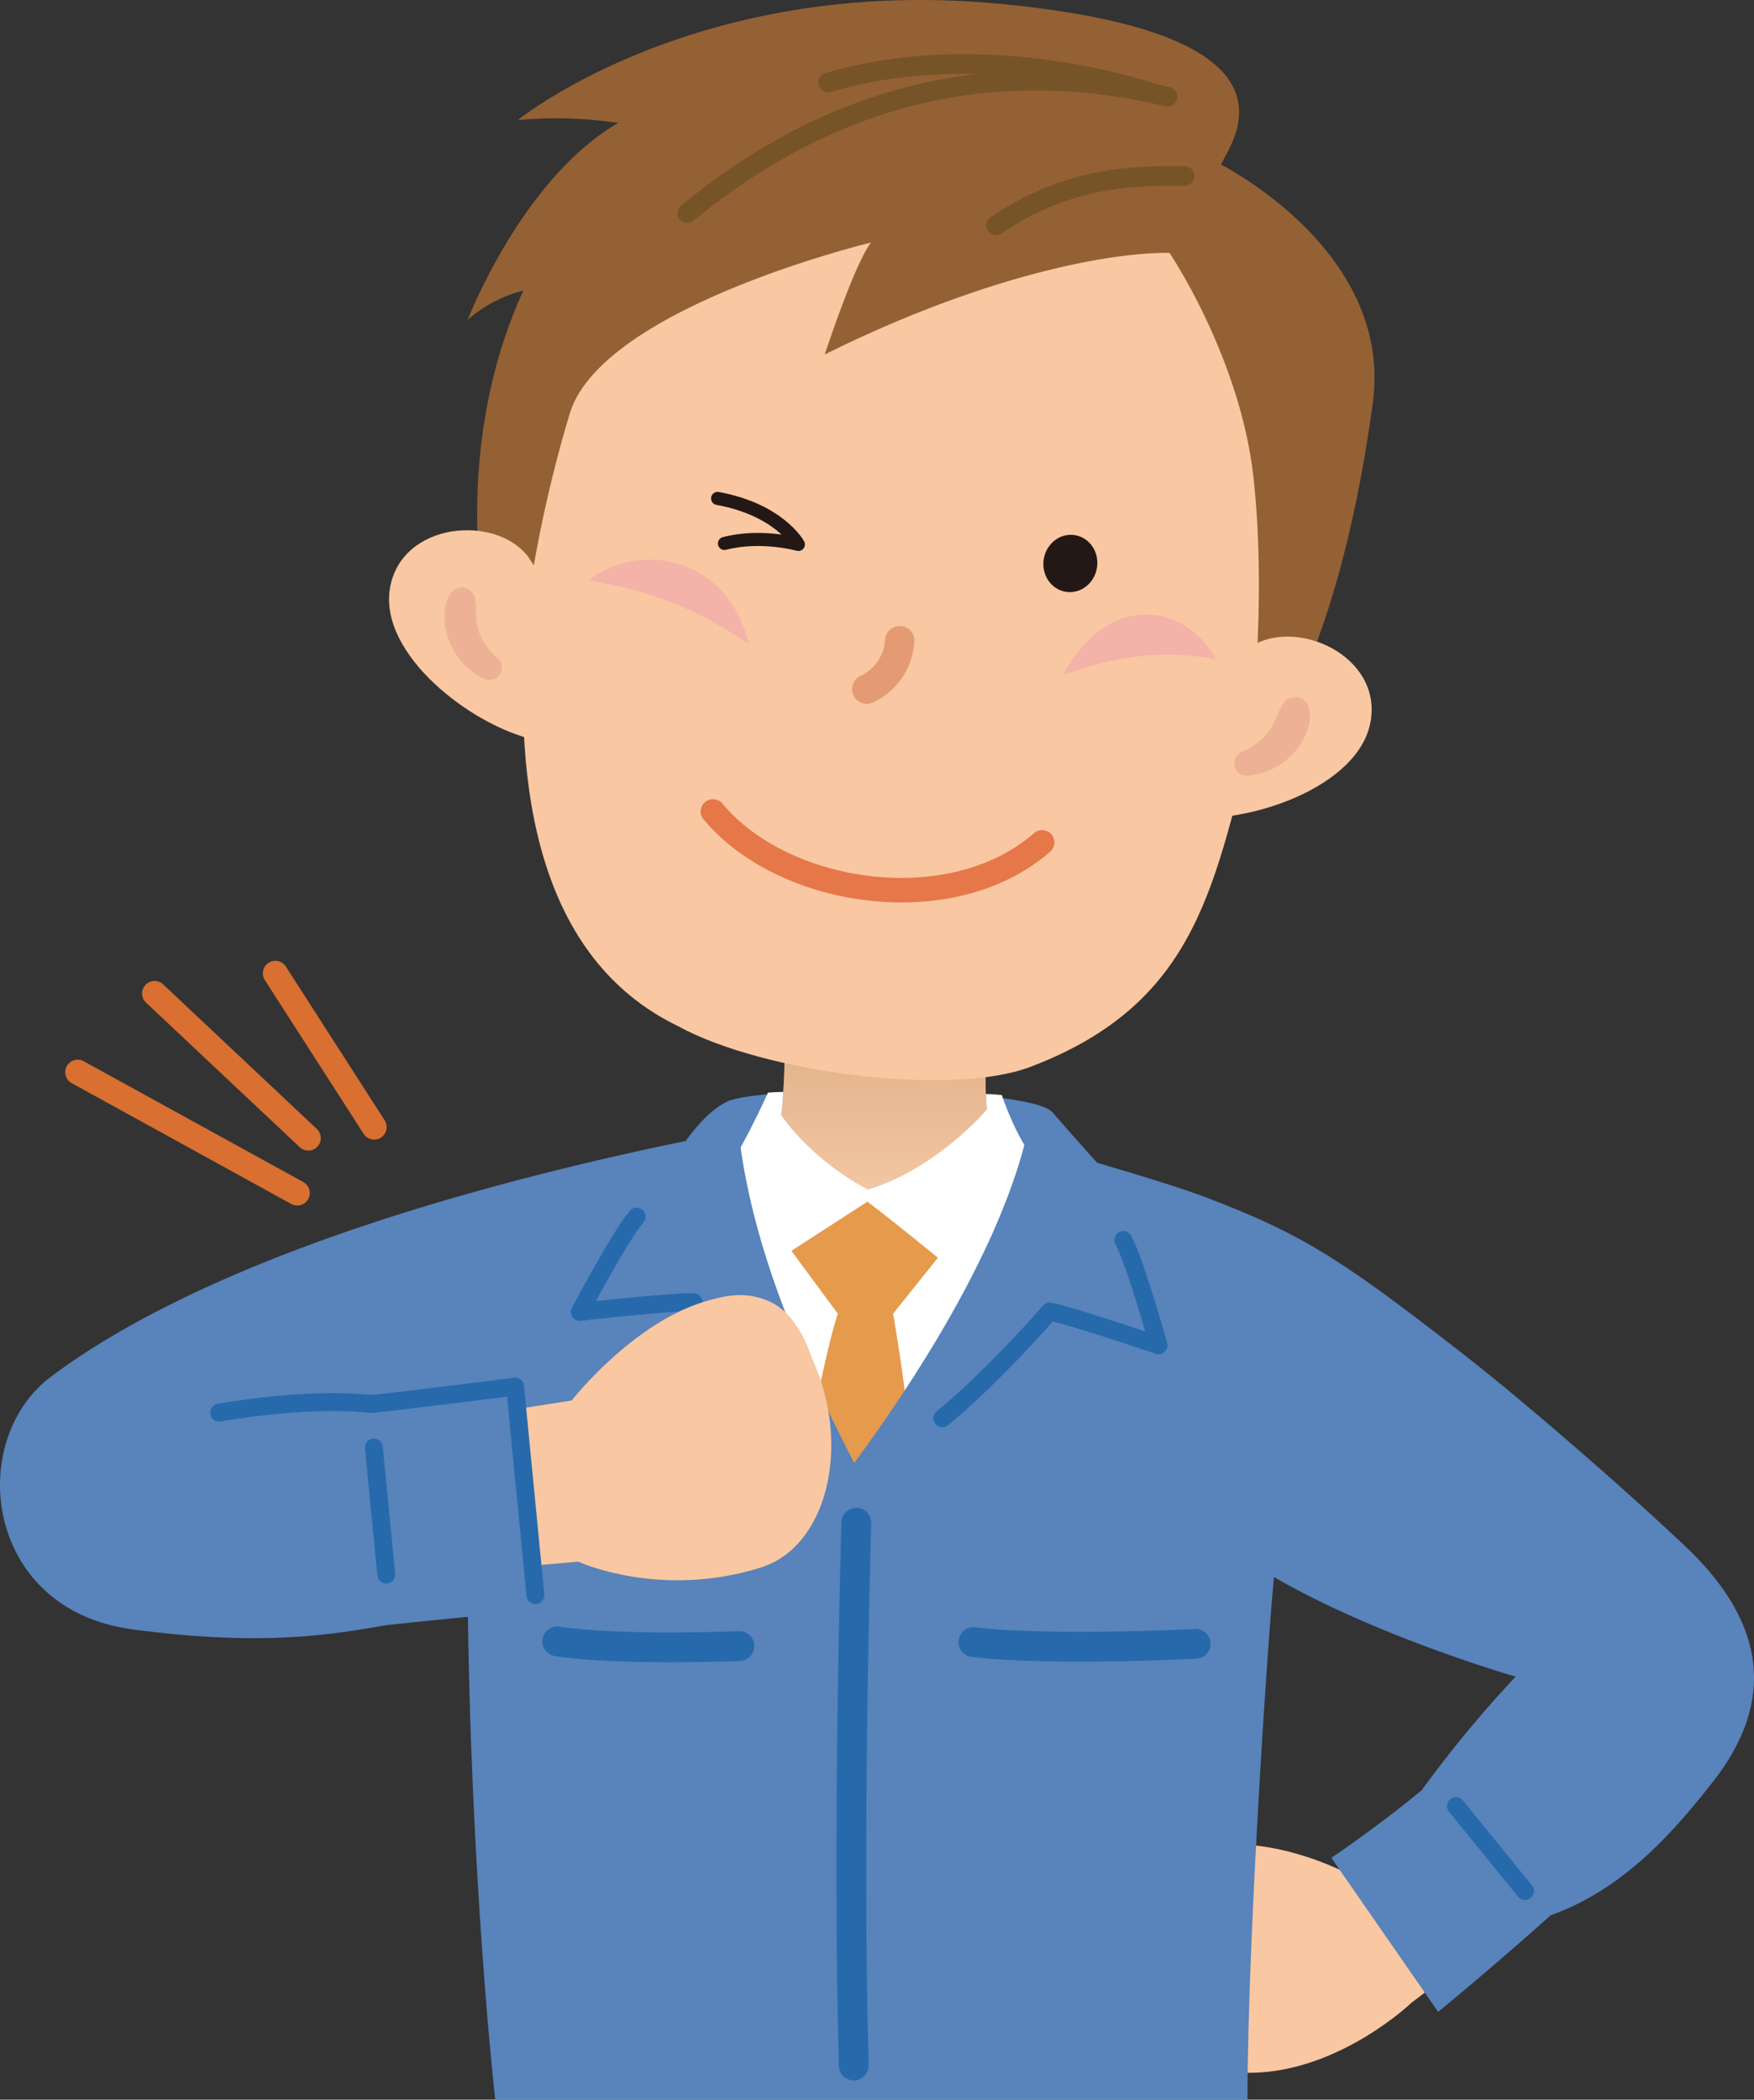 <svg id="レイヤー_1" data-name="レイヤー 1" xmlns="http://www.w3.org/2000/svg" xmlns:xlink="http://www.w3.org/1999/xlink" viewBox="0 0 994.212 1189.68"><rect x="0" y="0" width="994.212" height="1189.68" fill="#333333" stroke="none"/><defs><style>.cls-1{fill:#5883bb;}.cls-2{fill:#f9c7a1;}.cls-3{fill:url(#linear-gradient);}.cls-4{fill:#fff;}.cls-5{fill:#e69a4c;}.cls-10,.cls-13,.cls-15,.cls-16,.cls-6,.cls-7,.cls-8{fill:none;stroke-linecap:round;stroke-linejoin:round;}.cls-6,.cls-7{stroke:#266aac;}.cls-6{stroke-width:10.133px;}.cls-7{stroke-width:16.887px;}.cls-8{stroke:#d96f30;stroke-width:14.173px;}.cls-9{fill:#f1a7ac;opacity:0.66;}.cls-10{stroke:#e49b74;stroke-width:16.663px;}.cls-11{fill:#946134;}.cls-12{fill:#edb195;}.cls-13{stroke:#775328;stroke-width:11.104px;}.cls-14{fill:#231815;}.cls-15{stroke:#231815;stroke-width:7.408px;}.cls-16{stroke:#e57749;stroke-width:13.9px;}</style><linearGradient id="linear-gradient" x1="-1854.511" y1="585.433" x2="-1854.511" y2="682.052" gradientTransform="matrix(-1, 0, 0, 1, -1056.689, 0)" gradientUnits="userSpaceOnUse"><stop offset="0" stop-color="#e0ae85"/><stop offset="1" stop-color="#f1c6a2"/></linearGradient></defs><path class="cls-1" d="M324.498,790.434c-48.267,36.312-37.722,131.865,46.133,143.077,74.989,10.026,113.611,2.836,144.727-2.451,31.972-3.425,82.472-8.217,82.472-8.217l-9.215-142.598L695.692,654.592S635.179,665.874,564.252,685.754C436.898,721.449,364.704,760.186,324.498,790.434Z" transform="translate(-295.721 -10.32)"/><path class="cls-2" d="M1106.313,1056.917l-47.57,14.594s-37.725-20.059-74.285-15.477c-9.311,1.166-18.85,4.262-26.982,10.742-7.976,6.354-11.154,22.488-.764,30.646-12.627,38.955,14.851,87.836,48.271,87.369,50.277-.705,90.989-39.861,90.989-39.861l40.704-30.84Z" transform="translate(-295.721 -10.32)"/><path class="cls-1" d="M1122.472,775.488c-66.988-51.932-88.233-65.739-143.035-86.663-25.759-9.835-82.569-25.439-93.668-29.037l37.288,26.69,52.624,109.221s6.271,77.7,29.047,100.132c58.943,38.326,150.085,64.478,150.085,64.478a672.263,672.263,0,0,0-53.223,64.333c-24.053,20.025-51.219,38.341-51.219,38.341l60.526,87.275s29.984-24.46,63.742-54.69c41.644-14.929,69.939-47.522,91.92-75.566,25.776-32.888,41.622-79.321-15.207-133.175C1217.191,854.453,1159.889,804.492,1122.472,775.488Z" transform="translate(-295.721 -10.32)"/><path class="cls-1" d="M941.016,693.969s-16.251-15.943-48.675-53.359c-12.818-14.791-165.255-15.199-184.157-6.283-25.883,12.201-48.971,66.484-50.945,79.311C655.262,726.453,941.016,693.969,941.016,693.969Z" transform="translate(-295.721 -10.32)"/><path class="cls-3" d="M859.33,574.811s-12.404,64.705,2.142,81.602c16.115,18.713-6.577,2.9,28.105,26.02,46.832,31.223-104.853,99.432-104.853,99.432l-87.634-94.484s28.447-18.148,37.182-30.967c8.74-12.816,5.811-84.498,5.811-84.498Z" transform="translate(-295.721 -10.32)"/><path class="cls-4" d="M700.697,682.859c12.648-13.828,30.342-53.447,30.342-53.447s4.13-.353,8.639-.397c-.219,3.787-.559,8.502-1.202,13.054,8.23,12.4,27.309,31.044,49.244,42.27,30.395-9.089,55.519-31.926,67.471-45.405-.439-3.746-.549-6.662-.642-8.746,2.995,0,9.029.594,9.029.594s9.179,28.484,23.594,42.803c-8.144,148.916-43.378,283.322-88.774,344.955C762.095,969.238,692.402,766.672,700.697,682.859Z" transform="translate(-295.721 -10.32)"/><path class="cls-5" d="M744.303,719.031l43.105-27.83c14.392,10.835,39.936,31.758,39.936,31.758l-25.388,31.691c7.64,44.174,11.148,80.533,12.25,109.182l-65.958-.192s11.374-74.403,22.335-108.997Z" transform="translate(-295.721 -10.32)"/><path class="cls-1" d="M552.079,792.519c9.842-44.123,25.741-77.431,62.044-96.224,27.658-13.158,84.639-33.633,101.008-38.592,8.037,60.922,34.064,122.055,64.787,181.551,33.785-45.779,80.484-117.805,96.933-182.012,32.867,9.933,58.322,18.918,110.495,41.247,54.58,23.35,53.036,37.468,54.849,127.559.497,24.746-19.595,48.25-23.686,72.186-2.21,12.953-15.677,204.519-15.677,301.766H576.408s-14.257-126.093-15.672-290.678C559.664,840.641,547.876,811.355,552.079,792.519Z" transform="translate(-295.721 -10.32)"/><path class="cls-6" d="M932.477,712.945c6.654,12.223,19.929,59.629,19.929,59.629s-46.461-15.801-61.63-19.174c0,0-31.425,36.264-60.923,60.558" transform="translate(-295.721 -10.32)"/><path class="cls-7" d="M781.105,873.091s-5.25,173.567-1.451,307.585" transform="translate(-295.721 -10.32)"/><path class="cls-7" d="M973.455,941.711s-81.158,4.307-125.997-.953" transform="translate(-295.721 -10.32)"/><path class="cls-7" d="M714.855,942.982s-66.859,2.892-103.301-2.65" transform="translate(-295.721 -10.32)"/><path class="cls-6" d="M656.578,699.639c-9.109,10.521-32.193,54.004-32.193,54.004s48.764-5.521,64.303-5.582c0,0,20.234,37.398,47.832,68.467" transform="translate(-295.721 -10.32)"/><path class="cls-2" d="M590.907,808.384l28.845-4.54s35.245-45.096,77.756-56.746c10.826-2.967,20.026-4.647,31.74-.465,12.679,4.527,20.984,16.579,26.861,33.525,22.529,49.335,8.408,106.471-28.934,118.269-57.348,18.15-103.677-3.258-103.677-3.258l-26.809,2.342Z" transform="translate(-295.721 -10.32)"/><path class="cls-6" d="M599.189,914.087l-11.5-118.081s-62.806,7.934-81.535,9.855c-37.462-4.168-86.186,4.889-86.186,4.889" transform="translate(-295.721 -10.32)"/><line class="cls-8" x1="156.073" y1="551.494" x2="212.089" y2="638.629"/><line class="cls-8" x1="174.745" y1="644.852" x2="87.609" y2="562.905"/><line class="cls-8" x1="44.043" y1="607.51" x2="168.521" y2="675.973"/><line class="cls-6" x1="211.924" y1="820.181" x2="218.924" y2="892.188"/><line class="cls-6" x1="825.27" y1="1023.347" x2="864.418" y2="1071.485"/><path class="cls-2" d="M1007.758,420.139c-23.738,89.184-31.352,157.932-127.949,194.668-44.585,16.977-151.196,3.643-199.935-23.152-78.558-38.075-93.718-133.74-85.855-229.858,4.561-55.894-13.898-48.69-10.497-72.161C604.451,145.953,687.345,84.599,785.545,94.21c108.857,10.652,220.69,55.654,237.554,119.326C1036.248,263.07,1011.233,407.076,1007.758,420.139Z" transform="translate(-295.721 -10.32)"/><path class="cls-9" d="M629.115,339.231c28.971-22.203,78.62-14.332,91.045,35.857C683.31,350.404,655.505,343.478,629.115,339.231Z" transform="translate(-295.721 -10.32)"/><path class="cls-10" d="M805.705,373.38a32.46,32.46,0,0,1-18.68,27.429" transform="translate(-295.721 -10.32)"/><path class="cls-9" d="M984.92,383.654c-17.447-31.58-61.219-38.527-86.76,9.336C936.357,378.744,961.633,380.072,984.92,383.654Z" transform="translate(-295.721 -10.32)"/><path class="cls-11" d="M958.617,153.579c-38.825-.28-111.031,15.639-195.404,57.593,0,0,16.746-51.13,26.221-63.421,0,0-152.693,36.73-170.804,97.046A741.758,741.758,0,0,0,595.249,349.611l-26.683-10.104s-13.581-83.43,23.84-164.557a77.102,77.102,0,0,0-31.542,16.483s30.739-79.93,85.312-111.472A242.519,242.519,0,0,0,589.292,78.335S690.098-3.589,861.258,12.386c183.432,17.123,130.904,79.922,126.638,91.186,31.964,17.385,95.524,64.409,85.961,134.939C1056.139,369.126,1021.686,417,1021.686,417l-16.583,2.287s8.604-70.084,1.149-138.203C998.802,212.98,958.617,153.579,958.617,153.579Z" transform="translate(-295.721 -10.32)"/><path class="cls-2" d="M595.297,326.008c-18.301-24.507-72.024-20.05-78.503,17.387-6.529,37.381,45.566,77.836,81.773,86.08-4.662-20.332,6.97-26.133,6.765-58.062C605.092,341.567,606.588,343.389,595.297,326.008Z" transform="translate(-295.721 -10.32)"/><path class="cls-12" d="M565.069,349.946a34.97,34.97,0,0,1,.497,5.005c.073,1.539.046,2.994.048,4.432a27.217,27.217,0,0,0,1.343,8.338,31.037,31.037,0,0,0,1.63,3.992,36.523,36.523,0,0,0,2.278,3.853,41.477,41.477,0,0,0,2.842,3.657c.522.577,1.038,1.17,1.58,1.715l.799.805.382.372.169.169c.029.039.146.131.048.094a7.076,7.076,0,1,1-7.146,12.215l-1.004-.514-.815-.447c-.528-.296-1.039-.597-1.532-.916-.984-.638-1.949-1.285-2.861-2.003a40.313,40.313,0,0,1-5.153-4.718,38.752,38.752,0,0,1-4.354-5.638,38.221,38.221,0,0,1-3.353-6.454,39.452,39.452,0,0,1-2.84-14.341,25.239,25.239,0,0,1,.852-7.116,18.246,18.246,0,0,1,2.961-6.311,7.625,7.625,0,0,1,13.544,3.331Z" transform="translate(-295.721 -10.32)"/><path class="cls-2" d="M1004.404,376.935c25.584-17.099,74.723,4.666,68.225,42.099-6.461,37.359-69.307,58.498-106.235,54.435,11.261-17.649,6.246-26.073,13.253-56.966C984.648,394.529,988.469,388.2,1004.404,376.935Z" transform="translate(-295.721 -10.32)"/><path class="cls-12" d="M1037.154,410.125a9.449,9.449,0,0,1,.539,1.541c.135.611.234,1.281.307,1.859a21.463,21.463,0,0,1,.133,3.58,24.235,24.235,0,0,1-1.456,7.117,39.164,39.164,0,0,1-19.153,21.475,40.131,40.131,0,0,1-6.535,2.621c-1.11.355-2.254.617-3.408.863-.576.123-1.165.225-1.766.311l-.927.125-1.126.125a7.076,7.076,0,1,1-2.728-13.887c-.101-.004.035-.055.078-.088l.213-.12.477-.253,1.008-.549c.685-.367,1.353-.791,2.029-1.184a44.476,44.476,0,0,0,3.817-2.639,32.693,32.693,0,0,0,6.16-6.153,28.445,28.445,0,0,0,4.007-7.296c.504-1.322,1.071-2.648,1.719-4.051.341-.695.686-1.415,1.088-2.15a11.233,11.233,0,0,1,.642-1.025c.233-.391.475-.912.778-1.357l.161-.233a7.986,7.986,0,0,1,13.944,1.368Z" transform="translate(-295.721 -10.32)"/><path class="cls-13" d="M967.127,110.038c-28.209-.21-65.299-.169-106.784,28.007" transform="translate(-295.721 -10.32)"/><path class="cls-13" d="M957.559,65.112c-91.288-21.89-184.514-6.11-272.302,65.99" transform="translate(-295.721 -10.32)"/><path class="cls-13" d="M946.834,62.433c-20.231-6.574-102.485-28.825-181.694-5.349" transform="translate(-295.721 -10.32)"/><path class="cls-14" d="M917.506,331.973c-1.413,8.887-9.29,15-17.643,13.672-8.326-1.3-13.94-9.562-12.528-18.453,1.403-8.867,9.284-15.005,17.616-13.664C913.314,314.841,918.921,323.102,917.506,331.973Z" transform="translate(-295.721 -10.32)"/><path class="cls-15" d="M702.472,292.734c35.153,6.42,45.789,26.071,45.789,26.071s-21.343-5.964-41.909-.548" transform="translate(-295.721 -10.32)"/><path class="cls-16" d="M699.839,470.1c39.896,48,135.295,62.416,186.579,17.52" transform="translate(-295.721 -10.32)"/></svg>